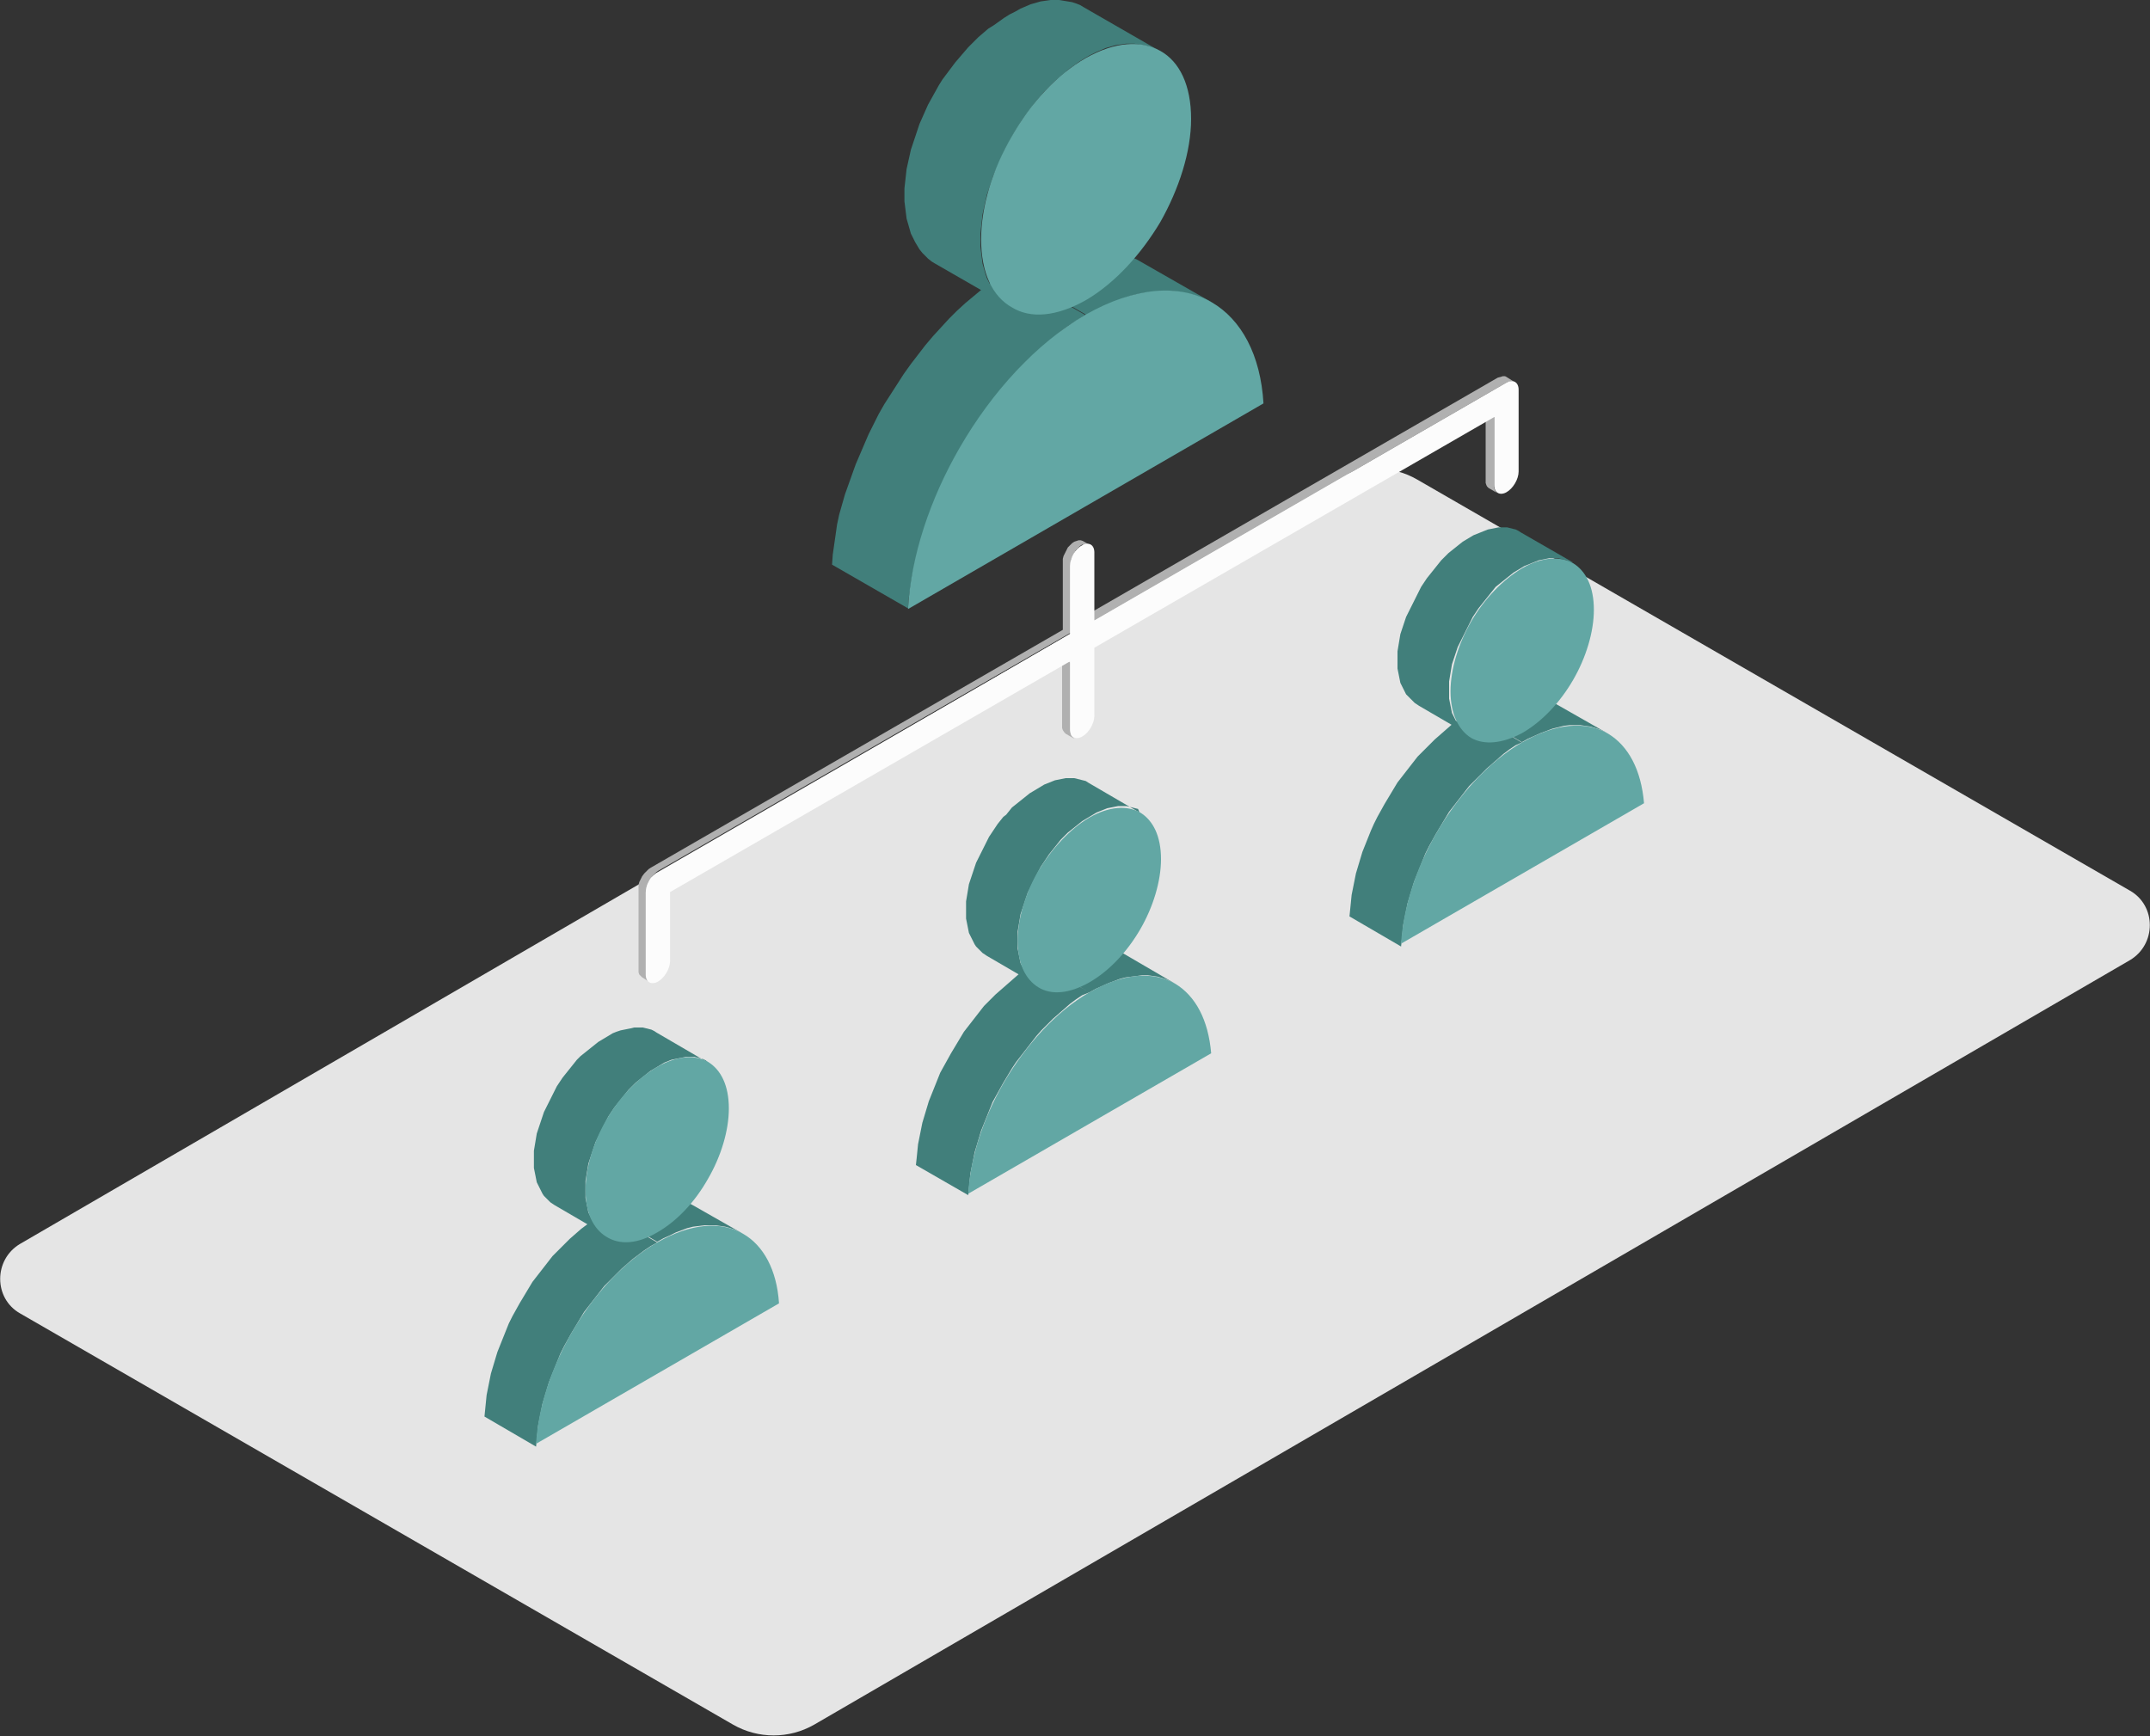 <?xml version="1.0" encoding="utf-8"?>
<!-- Generator: Adobe Illustrator 28.1.0, SVG Export Plug-In . SVG Version: 6.00 Build 0)  -->
<svg version="1.1" id="レイヤー_1" xmlns="http://www.w3.org/2000/svg" xmlns:xlink="http://www.w3.org/1999/xlink" x="0px"
	 y="0px" viewBox="0 0 300 242.3" style="enable-background:new 0 0 300 242.3;" xml:space="preserve">
<rect x="0" y="0" width="300" height="242.3" fill="#333333" stroke="none"/>
<style type="text/css">
	.st0{fill:#E5E5E5;}
	.st1{fill-rule:evenodd;clip-rule:evenodd;fill:#417F7B;}
	.st2{fill-rule:evenodd;clip-rule:evenodd;fill:#62A7A4;}
	.st3{fill-rule:evenodd;clip-rule:evenodd;fill:#B0B0B0;}
	.st4{fill-rule:evenodd;clip-rule:evenodd;fill:#FCFCFC;}
</style>
<path class="st0" d="M2.8,183.3l99.5,57.4c3.5,2,7.8,2,11.3,0l183.6-106.7c3.7-2.2,3.7-7.6,0-9.7l-99.5-57.4c-3.5-2-7.8-2-11.3,0
	L2.8,173.6C-0.9,175.8-0.9,181.2,2.8,183.3z"/>
<path class="st1" d="M152,138.5l-7.3-4.2l-0.9,0.5l-0.9,0.6l-0.8,0.6l-0.8,0.7l-0.8,0.7l-0.8,0.7l-0.8,0.7l-0.8,0.8l-0.8,0.8
	l-0.7,0.9l-0.7,0.9l-0.7,0.9l-0.7,0.9l-0.6,1l-0.6,1l-0.6,1l-0.5,0.9l-0.5,0.9l-0.5,0.9l-0.4,1l-0.4,1l-0.4,1l-0.4,1l-0.3,1l-0.3,1
	l-0.3,1l-0.2,1l-0.2,1l-0.2,1l-0.1,1l-0.1,1l-0.1,0.9l7.3,4.2l0.1-1l0.1-1l0.1-1l0.2-1l0.2-1l0.2-1l0.3-1l0.3-1l0.3-1l0.4-1l0.4-1
	l0.4-1l0.4-1l0.5-0.9l0.5-0.9l0.5-0.9l0.6-1l0.6-1l0.6-0.9l0.7-0.9l0.7-0.9l0.7-0.9l0.7-0.9l0.7-0.8l0.8-0.8l0.8-0.8l0.8-0.7
	l0.8-0.7l0.8-0.7l0.8-0.6l0.9-0.6L152,138.5L152,138.5z M164,137.3l-0.6-0.3l-0.6-0.3l-0.6-0.2l-0.7-0.2l-0.7-0.1l-0.7-0.1l-0.7,0
	l-0.7,0.1l-0.8,0.1l-0.8,0.1l-0.8,0.2l-0.8,0.3l-0.8,0.3l-0.9,0.4l-0.9,0.4l-0.9,0.5l-7.2-4.2l0.9-0.5l0.9-0.4l0.9-0.4l0.8-0.3
	l0.8-0.3l0.8-0.2l0.8-0.1l0.8-0.1l0.7-0.1l0.7,0l0.7,0.1l0.7,0.1l0.7,0.2l0.6,0.2l0.6,0.3l0.6,0.3L164,137.3z"/>
<path class="st1" d="M159,113.4l-7.2-4.2l-0.3-0.2l-0.4-0.1l-0.4-0.1l-0.4-0.1l-0.4-0.1l-0.4,0h-0.4l-0.4,0l-0.5,0.1l-0.5,0.1
	l-0.5,0.1l-0.5,0.2l-0.5,0.2l-0.5,0.2l-0.5,0.3l-0.5,0.3l-0.5,0.3l-0.5,0.3l-0.5,0.4l-0.5,0.4l-0.5,0.4l-0.5,0.4l-0.5,0.4l-0.4,0.5
	l-0.4,0.5L140,114l-0.4,0.5l-0.4,0.5l-0.4,0.6l-0.4,0.6l-0.4,0.6l-0.3,0.6l-0.3,0.6l-0.3,0.6l-0.3,0.6l-0.3,0.6l-0.3,0.6L136,121
	l-0.2,0.6l-0.2,0.6l-0.2,0.6l-0.2,0.6l-0.1,0.6l-0.1,0.6l-0.1,0.6l-0.1,0.6l0,0.6l0,0.6l0,0.6l0,0.6l0.1,0.5l0.1,0.5l0.1,0.5
	l0.1,0.5l0.2,0.4l0.2,0.4l0.2,0.4l0.2,0.4l0.2,0.3l0.3,0.3l0.3,0.3l0.3,0.3l0.3,0.2l0.3,0.2l7.2,4.2l-0.3-0.2l-0.3-0.2l-0.3-0.3
	l-0.3-0.3l-0.3-0.3l-0.2-0.3l-0.2-0.4l-0.2-0.4l-0.2-0.4l-0.2-0.4l-0.1-0.5l-0.1-0.5l-0.1-0.5l-0.1-0.5l0-0.6l0-0.6l0-0.6l0-0.6
	l0.1-0.6l0.1-0.6l0.1-0.6l0.1-0.6l0.2-0.6l0.2-0.6l0.2-0.6l0.2-0.6l0.2-0.6l0.3-0.6l0.3-0.6l0.3-0.6l0.3-0.6l0.3-0.6l0.3-0.6
	l0.4-0.6l0.4-0.6l0.4-0.6l0.4-0.5l0.4-0.5l0.4-0.5l0.4-0.5l0.5-0.5l0.5-0.5l0.5-0.4l0.5-0.4l0.5-0.4l0.5-0.4l0.5-0.3l0.5-0.3
	l0.5-0.3l0.5-0.3l0.5-0.2l0.5-0.2l0.5-0.2l0.5-0.1l0.5-0.1l0.5-0.1l0.4,0h0.4l0.4,0l0.4,0.1l0.4,0.1l0.4,0.1l0.4,0.1L159,113.4
	L159,113.4z M152,138.5L152,138.5l-7.3-4.2h0L152,138.5z"/>
<path class="st2" d="M164,137.3c-3.1-1.8-7.3-1.5-12,1.2h0c-4.7,2.7-8.9,7.4-12,12.7c-2.8,4.9-4.6,10.3-4.9,15.4l33.9-19.6
	C168.6,142.3,166.8,139,164,137.3z"/>
<path class="st2" d="M152,137.1L152,137.1c2.8-1.6,5.3-4.3,7.1-7.4l0,0c1.8-3.1,2.9-6.7,2.9-9.8c0-3.2-1.1-5.4-2.9-6.5
	c-1.8-1-4.3-0.9-7.1,0.7c-2.7,1.6-5.2,4.3-7.1,7.4c-1.8,3.1-2.9,6.7-2.9,9.8c0,3.2,1.1,5.4,2.9,6.5
	C146.7,138.9,149.2,138.7,152,137.1z"/>
<path class="st1" d="M91.7,173.4l-7.2-4.2l-0.9,0.5l-0.9,0.6l-0.8,0.6l-0.8,0.6l-0.8,0.7l-0.8,0.7l-0.8,0.8l-0.8,0.8l-0.8,0.8
	l-0.7,0.9l-0.7,0.9L75,178l-0.7,0.9l-0.6,1l-0.6,1l-0.6,1l-0.5,0.9l-0.5,0.9l-0.5,1l-0.4,1l-0.4,1l-0.4,1l-0.4,1l-0.3,1l-0.3,1
	l-0.3,1l-0.2,1l-0.2,1l-0.2,1l-0.1,1l-0.1,1l-0.1,1l7.2,4.2l0.1-1l0.1-1l0.1-1l0.2-1l0.2-1l0.2-1l0.3-1l0.3-1l0.3-1l0.4-1l0.4-1
	l0.4-1l0.4-1l0.5-1l0.5-0.9l0.5-0.9l0.6-1l0.6-1l0.6-1l0.7-0.9l0.7-0.9l0.7-0.9l0.7-0.9l0.8-0.8l0.8-0.8l0.8-0.8l0.8-0.7l0.8-0.7
	l0.8-0.6l0.8-0.6l0.9-0.6L91.7,173.4L91.7,173.4z M103.7,172.2l-0.6-0.3l-0.6-0.3l-0.6-0.2l-0.7-0.2l-0.7-0.1l-0.7-0.1l-0.7,0
	l-0.8,0l-0.8,0.1l-0.8,0.1l-0.8,0.2l-0.8,0.3l-0.8,0.3l-0.8,0.4l-0.9,0.4l-0.9,0.5l-7.2-4.2l0.9-0.5l0.9-0.4l0.8-0.4l0.8-0.3
	l0.8-0.2l0.8-0.2l0.8-0.1l0.8-0.1l0.8,0l0.7,0l0.7,0.1l0.7,0.1l0.7,0.2l0.6,0.2l0.6,0.3l0.6,0.3L103.7,172.2z"/>
<path class="st1" d="M98.8,148.3l-7.2-4.2l-0.3-0.2l-0.4-0.2l-0.4-0.1l-0.4-0.1l-0.4-0.1l-0.4,0l-0.4,0l-0.4,0l-0.4,0.1l-0.5,0.1
	l-0.5,0.1l-0.5,0.1L86,144l-0.5,0.2l-0.5,0.3l-0.5,0.3l-0.5,0.3l-0.5,0.3l-0.5,0.4l-0.5,0.4l-0.5,0.4l-0.5,0.4l-0.5,0.4l-0.5,0.5
	l-0.4,0.5l-0.4,0.5l-0.4,0.5l-0.4,0.5l-0.4,0.5l-0.4,0.6l-0.4,0.6l-0.3,0.6l-0.3,0.6l-0.3,0.6l-0.3,0.6l-0.3,0.6l-0.3,0.6l-0.2,0.6
	l-0.2,0.6l-0.2,0.6l-0.2,0.6l-0.2,0.6l-0.1,0.6l-0.1,0.6l-0.1,0.6l-0.1,0.6l0,0.6l0,0.6l0,0.6l0,0.6l0.1,0.5l0.1,0.5l0.1,0.5
	l0.1,0.5l0.2,0.4l0.2,0.4l0.2,0.4l0.2,0.4l0.2,0.3l0.3,0.3l0.3,0.3l0.3,0.3l0.3,0.2l0.3,0.2l7.2,4.2l-0.3-0.2l-0.3-0.2l-0.3-0.3
	l-0.3-0.3l-0.3-0.3l-0.2-0.3l-0.2-0.4l-0.2-0.4l-0.2-0.4l-0.2-0.4l-0.1-0.5l-0.1-0.5l-0.1-0.5l-0.1-0.5l0-0.6l0-0.6l0-0.6l0-0.6
	l0.1-0.6l0.1-0.6l0.1-0.6l0.1-0.6l0.2-0.6l0.2-0.6l0.2-0.6l0.2-0.6l0.2-0.6l0.3-0.6l0.3-0.6l0.3-0.6l0.3-0.6l0.3-0.6l0.3-0.6
	l0.4-0.6l0.4-0.6l0.4-0.5l0.4-0.5l0.4-0.5l0.4-0.5l0.4-0.5l0.5-0.5l0.5-0.5l0.5-0.4l0.5-0.4l0.5-0.4l0.5-0.4l0.5-0.3l0.5-0.3
	l0.5-0.3l0.5-0.3l0.5-0.2l0.5-0.2l0.5-0.1l0.5-0.1l0.5-0.1l0.5-0.1l0.4,0l0.4,0l0.4,0l0.4,0.1l0.4,0.1l0.4,0.1l0.4,0.2L98.8,148.3
	L98.8,148.3z M91.7,173.4L91.7,173.4l-7.2-4.2v0L91.7,173.4z"/>
<path class="st2" d="M103.7,172.2c-3.1-1.8-7.3-1.5-12,1.2v0c-4.7,2.7-8.9,7.3-12,12.7c-2.8,4.9-4.6,10.3-4.9,15.4l33.9-19.6
	C108.4,177.2,106.5,173.8,103.7,172.2z"/>
<path class="st2" d="M91.7,172L91.7,172c2.8-1.6,5.3-4.3,7.1-7.5h0c1.8-3.1,2.9-6.7,2.9-9.8c0-3.2-1.1-5.4-2.9-6.5
	c-1.8-1-4.3-0.9-7.1,0.7c-2.8,1.6-5.3,4.3-7.1,7.4c-1.8,3.1-2.9,6.7-2.9,9.8c0,3.2,1.1,5.4,2.9,6.5C86.5,173.8,89,173.6,91.7,172z"
	/>
<path class="st1" d="M151.5,43.9l-10.6-6.1l-1.3,0.8l-1.3,0.8l-1.2,0.9l-1.2,1l-1.2,1l-1.2,1.1l-1.1,1.1l-1.1,1.2l-1.1,1.2l-1.1,1.3
	l-1,1.3l-1,1.3l-1,1.4l-0.9,1.4l-0.9,1.4l-0.9,1.4l-0.8,1.4l-0.7,1.4l-0.7,1.4l-0.6,1.4l-0.6,1.4l-0.6,1.4l-0.5,1.4l-0.5,1.4
	l-0.5,1.4l-0.4,1.4l-0.4,1.4l-0.3,1.4l-0.2,1.4l-0.2,1.4l-0.2,1.4l-0.1,1.4l10.6,6.1l0.1-1.4l0.2-1.4l0.2-1.4l0.3-1.4l0.3-1.4
	l0.4-1.4l0.4-1.4l0.4-1.4l0.5-1.4l0.5-1.4l0.6-1.4l0.6-1.4l0.6-1.4l0.7-1.4l0.7-1.4l0.8-1.3l0.9-1.5l0.9-1.4l0.9-1.4l1-1.4l1-1.3
	l1-1.3l1.1-1.3l1.1-1.2l1.1-1.2l1.2-1.1l1.2-1.1l1.2-1l1.2-1l1.2-0.9l1.3-0.8L151.5,43.9L151.5,43.9z M169.1,42.2l-0.9-0.4l-0.9-0.4
	l-0.9-0.3l-1-0.2l-1-0.2l-1-0.1l-1.1,0l-1.1,0.1l-1.1,0.1l-1.2,0.2l-1.2,0.3l-1.2,0.4l-1.2,0.5l-1.2,0.5l-1.3,0.6l-1.3,0.7
	l-10.6-6.1l1.3-0.7l1.3-0.6l1.3-0.5l1.2-0.4l1.2-0.4l1.2-0.3l1.2-0.2l1.1-0.1l1.1-0.1l1.1,0l1,0.1l1,0.2l1,0.2l0.9,0.3l0.9,0.4
	l0.9,0.4L169.1,42.2z"/>
<path class="st1" d="M161.8,7.1L151.2,1l-0.5-0.3l-0.5-0.2l-0.6-0.2L149,0.2l-0.6-0.1L147.8,0l-0.6,0l-0.6,0l-0.7,0.1l-0.7,0.1
	l-0.7,0.2l-0.7,0.2l-0.7,0.3l-0.7,0.3l-0.7,0.4L140.9,2l-0.8,0.5L139.4,3l-0.7,0.5L137.9,4l-0.7,0.6l-0.7,0.6l-0.7,0.7l-0.7,0.7
	l-0.6,0.7l-0.6,0.7l-0.6,0.7l-0.6,0.8l-0.6,0.8l-0.6,0.8l-0.5,0.8l-0.5,0.9l-0.5,0.9l-0.5,0.9l-0.4,0.9l-0.4,0.9l-0.4,0.9l-0.3,0.9
	l-0.3,0.9l-0.3,0.9l-0.3,0.9l-0.2,0.9l-0.2,0.9l-0.2,0.9l-0.1,0.9l-0.1,0.9l-0.1,0.9l0,0.9l0,0.9l0.1,0.8l0.1,0.8l0.1,0.8l0.2,0.7
	l0.2,0.7l0.2,0.7l0.3,0.6l0.3,0.6l0.3,0.5l0.3,0.5l0.4,0.5l0.4,0.4l0.4,0.4l0.5,0.4l0.5,0.3l10.6,6.1l-0.5-0.3l-0.5-0.3l-0.4-0.4
	l-0.4-0.4L139,41l-0.4-0.5l-0.3-0.5l-0.3-0.6l-0.3-0.6l-0.2-0.6l-0.2-0.7l-0.2-0.7l-0.1-0.8l-0.1-0.8l-0.1-0.8l0-0.9l0-0.9l0.1-0.9
	l0.1-0.9l0.1-0.9l0.2-0.9l0.2-0.9l0.2-0.9l0.3-0.9l0.3-0.9l0.3-0.9l0.4-0.9l0.4-0.9l0.4-0.9l0.4-0.9l0.5-0.9l0.5-0.9l0.5-0.9
	l0.5-0.8l0.5-0.8l0.6-0.8l0.6-0.8l0.6-0.8l0.6-0.7l0.6-0.7l0.7-0.7l0.7-0.7l0.7-0.6l0.7-0.6l0.7-0.6l0.7-0.5l0.7-0.5l0.8-0.5
	l0.7-0.4l0.8-0.4l0.7-0.3l0.7-0.3l0.7-0.2l0.7-0.2l0.7-0.1l0.7-0.1l0.6,0h0.6l0.6,0.1l0.6,0.1l0.6,0.1l0.6,0.2l0.5,0.2L161.8,7.1
	L161.8,7.1z M151.5,43.9L151.5,43.9l-10.6-6.1l0,0L151.5,43.9z"/>
<path class="st2" d="M169.1,42.2c-4.5-2.6-10.7-2.2-17.6,1.7h0c-6.9,4-13.1,10.8-17.6,18.6c-4.1,7.1-6.8,15.1-7.2,22.5l49.6-28.7
	C175.9,49.5,173.2,44.6,169.1,42.2z"/>
<path class="st2" d="M151.5,41.9L151.5,41.9c4.1-2.4,7.7-6.4,10.4-10.9l0,0c2.6-4.6,4.3-9.8,4.3-14.4c0-4.7-1.6-8-4.3-9.5
	c-2.7-1.5-6.3-1.3-10.4,1c-4,2.3-7.7,6.3-10.3,10.9c-2.7,4.6-4.3,9.8-4.3,14.4c0,4.7,1.6,8,4.3,9.5
	C143.8,44.5,147.4,44.2,151.5,41.9z"/>
<path class="st3" d="M90.7,137.1l-1.1-0.7l-0.2-0.2l-0.2-0.2l-0.1-0.3l0-0.4v-11.4l0-0.4l0.1-0.4l0.2-0.4l0.2-0.4l0.3-0.4l0.3-0.3
	l0.3-0.3l0.3-0.2l57.5-33.2v-9.5l0-0.4l0.1-0.4l0.2-0.4l0.2-0.4l0.2-0.4l0.3-0.3l0.3-0.3l0.3-0.2l0.3-0.1l0.3-0.1l0.3,0l0.3,0.1
	l1.2,0.7l-0.3-0.1l-0.3,0l-0.3,0.1L151,76l-0.3,0.2l-0.3,0.3l-0.3,0.3l-0.2,0.4l-0.2,0.4l-0.2,0.4l-0.1,0.4l0,0.4v9.5l-57.5,33.2
	l-0.3,0.2l-0.3,0.3l-0.3,0.3l-0.3,0.4l-0.2,0.4l-0.2,0.4l-0.1,0.4l0,0.4V136l0,0.4l0.1,0.3l0.2,0.3L90.7,137.1L90.7,137.1z
	 M148.2,101.2l0,0.4l0.1,0.3l0.2,0.3l0.2,0.2l1.2,0.7l-0.2-0.2l-0.2-0.2l-0.1-0.3l0-0.4v-9.5l-1.2-0.7V101.2L148.2,101.2z M207.3,67
	v-9.5l1.2,0.7v9.5l0,0.4l0.1,0.3l0.1,0.2l0.2,0.2l-1.2-0.7l-0.2-0.2l-0.1-0.2l-0.1-0.3L207.3,67L207.3,67z M209,52.7l-57.5,33.2
	l1.2,0.7l57.5-33.2l0.3-0.1l0.3-0.1l0.3,0l0.2,0.1l-1.1-0.7l-0.2-0.1l-0.3,0l-0.3,0.1L209,52.7z"/>
<path class="st4" d="M93.5,134.1c0,1.1-0.8,2.4-1.7,2.9c-0.9,0.5-1.7,0.1-1.7-1v-11.4c0-1.1,0.7-2.4,1.7-2.9l57.5-33.2v-9.5
	c0-1.1,0.7-2.4,1.7-2.9c0.9-0.5,1.7-0.1,1.7,1v9.5l57.5-33.2c0.9-0.5,1.7-0.1,1.7,1v11.4c0,1.1-0.8,2.4-1.7,2.9
	c-0.9,0.5-1.7,0.1-1.7-1v-9.5l-55.8,32.2v9.5c0,1.1-0.8,2.4-1.7,2.9c-0.9,0.5-1.7,0.1-1.7-1v-9.5l-55.8,32.2V134.1z"/>
<path class="st1" d="M212.4,103.6l-7.2-4.2l-0.9,0.5l-0.9,0.6l-0.8,0.6l-0.8,0.7l-0.8,0.7l-0.8,0.7l-0.8,0.8l-0.8,0.8l-0.8,0.8
	l-0.7,0.9l-0.7,0.9l-0.7,0.9l-0.7,0.9l-0.6,1l-0.6,1l-0.6,1l-0.5,0.9l-0.5,0.9l-0.5,1l-0.4,0.9l-0.4,1l-0.4,1l-0.4,1l-0.3,1l-0.3,1
	l-0.3,1l-0.2,1l-0.2,1l-0.2,1l-0.1,1l-0.1,1l-0.1,1l7.2,4.2l0.1-1l0.1-1l0.1-1l0.2-1l0.2-1l0.2-1l0.3-1l0.3-1l0.3-1l0.4-1l0.4-1
	l0.4-1l0.4-1l0.5-1l0.5-0.9l0.5-0.9l0.6-1l0.6-1l0.6-1l0.7-0.9l0.7-0.9l0.7-0.9l0.7-0.9l0.8-0.8l0.8-0.8l0.8-0.8l0.8-0.7l0.8-0.7
	l0.8-0.7l0.8-0.6l0.9-0.6L212.4,103.6L212.4,103.6z M224.4,102.4l-0.6-0.3l-0.6-0.3l-0.6-0.2l-0.7-0.2l-0.7-0.1l-0.7-0.1l-0.7,0
	l-0.8,0l-0.8,0.1l-0.8,0.2l-0.8,0.2l-0.8,0.3l-0.8,0.3l-0.9,0.4l-0.9,0.4l-0.9,0.5l-7.2-4.2L206,99l0.9-0.4l0.9-0.4l0.8-0.3l0.8-0.3
	l0.8-0.2l0.8-0.2l0.8-0.1l0.8,0l0.7,0l0.7,0.1l0.7,0.1l0.7,0.2l0.6,0.2l0.6,0.3l0.6,0.3L224.4,102.4z"/>
<path class="st1" d="M219.5,78.5l-7.3-4.2l-0.3-0.2l-0.4-0.2l-0.4-0.1l-0.4-0.1l-0.4-0.1l-0.4,0h-0.4l-0.4,0l-0.5,0.1l-0.5,0.1
	l-0.5,0.1l-0.5,0.2l-0.5,0.2l-0.5,0.2l-0.5,0.2l-0.5,0.3l-0.5,0.3l-0.5,0.3l-0.5,0.4l-0.5,0.4l-0.5,0.4l-0.5,0.4l-0.5,0.5l-0.5,0.5
	l-0.4,0.5l-0.4,0.5l-0.4,0.5l-0.4,0.5l-0.4,0.5l-0.4,0.6l-0.4,0.6l-0.3,0.6l-0.3,0.6l-0.3,0.6l-0.3,0.6l-0.3,0.6l-0.3,0.6l-0.3,0.6
	l-0.2,0.6l-0.2,0.6l-0.2,0.6l-0.2,0.6l-0.1,0.6l-0.1,0.6l-0.1,0.6l-0.1,0.6l0,0.6l0,0.6l0,0.6l0,0.6l0.1,0.5l0.1,0.5l0.1,0.5
	l0.1,0.5l0.2,0.4l0.2,0.4l0.2,0.4l0.2,0.4l0.3,0.3l0.3,0.3l0.3,0.3l0.3,0.3l0.3,0.2l0.3,0.2l7.2,4.2l-0.3-0.2l-0.3-0.2l-0.3-0.3
	l-0.3-0.3l-0.3-0.3l-0.3-0.3l-0.2-0.4l-0.2-0.4l-0.2-0.4l-0.2-0.4l-0.1-0.5l-0.1-0.5l-0.1-0.5l-0.1-0.5l0-0.6l0-0.6l0-0.6l0-0.6
	l0.1-0.6l0.1-0.6l0.1-0.6l0.1-0.6l0.2-0.6l0.2-0.6l0.2-0.6l0.2-0.6l0.3-0.6l0.3-0.6l0.3-0.6l0.3-0.6l0.3-0.6l0.3-0.6l0.3-0.6
	l0.4-0.6l0.4-0.6l0.4-0.5l0.4-0.5l0.4-0.5l0.4-0.5l0.4-0.5l0.4-0.5l0.5-0.4l0.5-0.4l0.5-0.4l0.5-0.4l0.5-0.4l0.5-0.3l0.5-0.3
	l0.5-0.3l0.5-0.2l0.5-0.2l0.5-0.2l0.5-0.2l0.5-0.1l0.5-0.1l0.5-0.1l0.4,0h0.4l0.4,0l0.4,0.1l0.4,0.1l0.4,0.1l0.4,0.2L219.5,78.5
	L219.5,78.5z M212.4,103.6L212.4,103.6l-7.3-4.2h0L212.4,103.6z"/>
<path class="st2" d="M224.4,102.4c-3.1-1.8-7.3-1.5-12,1.2l0,0c-4.7,2.7-8.9,7.4-12,12.7c-2.8,4.9-4.6,10.3-4.9,15.4l33.9-19.6
	C229,107.4,227.2,104.1,224.4,102.4z"/>
<path class="st2" d="M212.4,102.3L212.4,102.3c2.8-1.6,5.3-4.3,7.1-7.4l0,0c1.8-3.1,2.9-6.7,2.9-9.8c0-3.2-1.1-5.4-2.9-6.5
	c-1.8-1-4.3-0.9-7.1,0.7c-2.7,1.6-5.3,4.3-7.1,7.4c-1.8,3.1-2.9,6.7-2.9,9.8s1.1,5.4,2.9,6.5C207.1,104,209.6,103.8,212.4,102.3z"/>
</svg>
